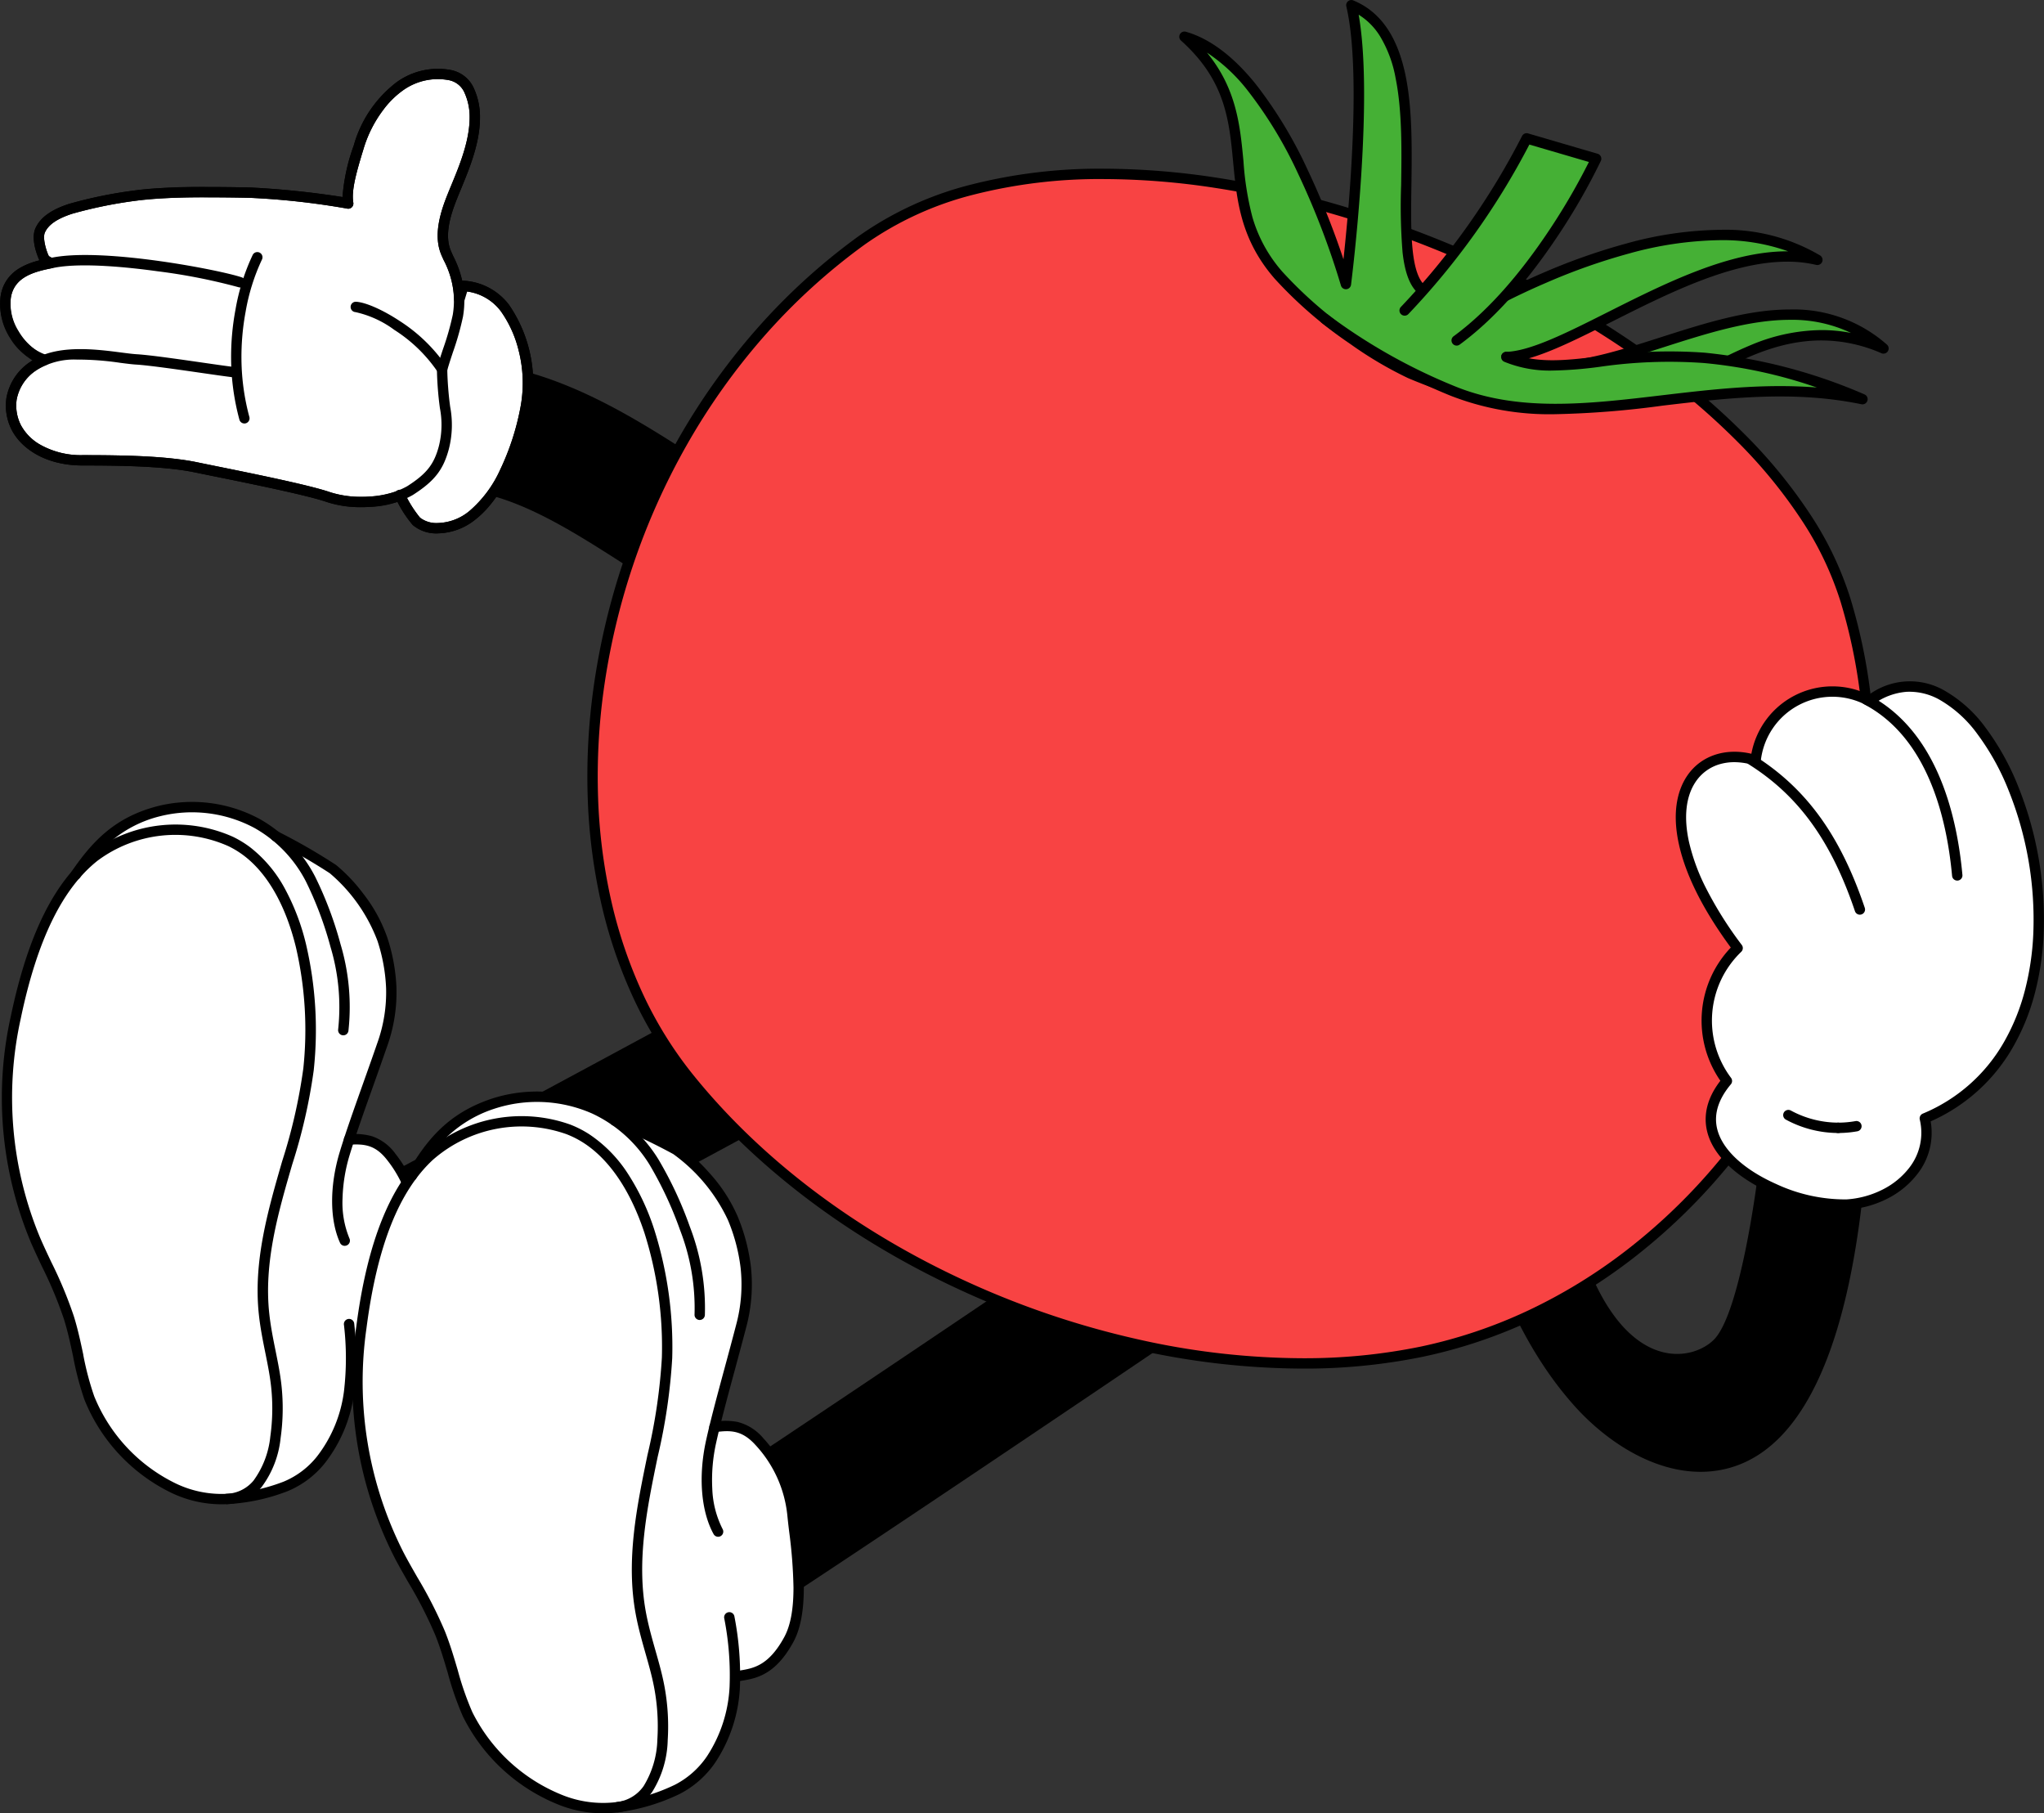 <svg id="グループ_5412" data-name="グループ 5412" xmlns="http://www.w3.org/2000/svg" xmlns:xlink="http://www.w3.org/1999/xlink" width="296.074" height="262.597" viewBox="0 0 296.074 262.597">
  <rect x="0" y="0" width="296.074" height="262.597" fill="#333333" stroke="none"/>
  <defs>
    <clipPath id="clip-path">
      <rect id="長方形_7283" data-name="長方形 7283" width="296.074" height="262.597" fill="none"/>
    </clipPath>
  </defs>
  <g id="グループ_5411" data-name="グループ 5411" clip-path="url(#clip-path)">
    <path id="パス_100442" data-name="パス 100442" d="M166.361,127.3a9.823,9.823,0,0,0-16.17-8.505c-8.438,5.417-100.3,54.951-108.46,58.826a9.83,9.83,0,0,0,6.358,18.567c.854-.238,2.853-.793,58.228-30.7,10.67-5.763,25.9-14.023,37.861-20.65,5.436-3.012,9.672-5.4,12.592-7.087,5.824-3.373,9.031-5.232,9.591-10.452"/>
    <path id="パス_100443" data-name="パス 100443" d="M51.227,200.07c2.033-.184,4.574-.188,7.4-4.524s1.98-12.818,1.886-17.343a17.685,17.685,0,0,0-3.829-10.65c-2.037-2.638-4.088-2.639-6.114-2.528,1.294-3.958,3.09-8.8,4.819-13.8a22.992,22.992,0,0,0,0-15.189,24.559,24.559,0,0,0-7.166-10.161,86.681,86.681,0,0,0-8.278-4.761v0a20.247,20.247,0,0,0-2.678-1.836A19.872,19.872,0,0,0,23,117.48c-6.1,1.583-9.238,5.111-12,9.16-3.856,4.431-6.711,11.219-8.682,20.6a53.513,53.513,0,0,0,2.776,32.225c.518,1.208,1.079,2.391,1.671,3.643a59.845,59.845,0,0,1,3.217,7.719c.583,1.861.978,3.726,1.36,5.532a42.494,42.494,0,0,0,1.606,6.106A24.876,24.876,0,0,0,24.82,215.353a16.018,16.018,0,0,0,8.094,1.727,5.976,5.976,0,0,0,.644-.064c6.753-.663,10.335-2.388,12.94-5.613a20.119,20.119,0,0,0,4.071-9.825c.069-.491.124-1.031.167-1.6Z" fill="#fff"/>
    <path id="パス_100444" data-name="パス 100444" d="M32.1,217.85a16.8,16.8,0,0,1-7.618-1.829,25.609,25.609,0,0,1-12.234-13.278q-.007-.018-.014-.037a43.52,43.52,0,0,1-1.632-6.2l0-.012c-.377-1.779-.767-3.618-1.334-5.435a59.323,59.323,0,0,0-3.176-7.615l-.008-.016-.066-.139c-.571-1.21-1.111-2.352-1.615-3.529l0-.008a54.262,54.262,0,0,1-2.816-32.672c2.461-11.7,6.307-19.457,11.758-23.7a.757.757,0,0,1,.077-.053,20.362,20.362,0,0,1,20.3-2.152l.02.009a14.975,14.975,0,0,1,2.509,1.531,19,19,0,0,1,5.05,6.047,32.887,32.887,0,0,1,3.045,8.064,54.5,54.5,0,0,1,1.106,18.088q0,.012,0,.025a80.1,80.1,0,0,1-3.121,13.684C40.3,175.6,38.211,182.826,39,190.193c.2,1.884.567,3.7.921,5.45.339,1.682.659,3.271.838,4.877a30.785,30.785,0,0,1-.112,7.736,14.3,14.3,0,0,1-2.73,7.069,6.8,6.8,0,0,1-4.967,2.5Q32.525,217.85,32.1,217.85ZM13.644,202.2a24.113,24.113,0,0,0,11.513,12.484,15.3,15.3,0,0,0,7.719,1.647h.005a5.3,5.3,0,0,0,3.875-1.953l0-.006a13.044,13.044,0,0,0,2.4-6.336,29.244,29.244,0,0,0,.1-7.348c-.172-1.542-.486-3.1-.818-4.747-.361-1.787-.734-3.635-.943-5.588-.821-7.663,1.309-15.034,3.369-22.163l.007-.022a78.6,78.6,0,0,0,3.064-13.426,52.952,52.952,0,0,0-1.072-17.564c-1.487-6.068-4.1-10.657-7.543-13.271a13.467,13.467,0,0,0-2.246-1.371,18.859,18.859,0,0,0-18.847,2.04l-.041.028c-5.13,4.029-8.779,11.484-11.155,22.787l0,.01A52.762,52.762,0,0,0,5.778,179.17c.493,1.15,1.026,2.279,1.591,3.475l.062.131a60.826,60.826,0,0,1,3.255,7.809l.005.016c.589,1.886.987,3.764,1.372,5.579l0,.021,0,.019A42.014,42.014,0,0,0,13.644,202.2Z"/>
    <path id="パス_100445" data-name="パス 100445" d="M49.725,149.935a.751.751,0,0,1-.743-.857,30.275,30.275,0,0,0-1.107-11.943,51.9,51.9,0,0,0-3.56-9.475A18.743,18.743,0,0,0,36.9,119.93a19.148,19.148,0,0,0-13.71-1.724,17.354,17.354,0,0,0-6.96,3.5,25.777,25.777,0,0,0-4.615,5.353.75.75,0,1,1-1.238-.846c3.11-4.551,6.415-7.9,12.437-9.463a20.615,20.615,0,0,1,14.828,1.872,20.261,20.261,0,0,1,8.018,8.361,53.47,53.47,0,0,1,3.668,9.76,31.735,31.735,0,0,1,1.142,12.545A.75.75,0,0,1,49.725,149.935Z"/>
    <path id="パス_100446" data-name="パス 100446" d="M49.936,180.424a.75.75,0,0,1-.683-.44c-1.513-3.332-1.526-8.258-.035-13.177.856-2.821,2.085-6.275,3.386-9.932.681-1.913,1.385-3.892,2.078-5.9a21.664,21.664,0,0,0,1.243-7.887,25.108,25.108,0,0,0-1.249-6.83,23.87,23.87,0,0,0-6.912-9.8,86.575,86.575,0,0,0-8.16-4.686.75.75,0,1,1,.685-1.334,85.231,85.231,0,0,1,8.4,4.836,24.044,24.044,0,0,1,3.919,4.134,22.142,22.142,0,0,1,3.5,6.392,26.58,26.58,0,0,1,1.318,7.236,23.138,23.138,0,0,1-1.324,8.425c-.7,2.013-1.4,3.995-2.082,5.911-1.3,3.64-2.518,7.078-3.364,9.865a23.866,23.866,0,0,0-1.041,6.355,13.511,13.511,0,0,0,1.006,5.766.75.75,0,0,1-.682,1.06Z"/>
    <path id="パス_100447" data-name="パス 100447" d="M51.226,200.82a.75.75,0,0,1-.066-1.5l.3-.026c1.9-.161,4.046-.343,6.536-4.16,2.287-3.506,2.018-10.247,1.84-14.708-.032-.795-.062-1.546-.075-2.21a16.988,16.988,0,0,0-3.673-10.207c-1.745-2.26-3.373-2.353-5.481-2.238a.75.75,0,0,1-.082-1.5,9.139,9.139,0,0,1,3.317.265,6.925,6.925,0,0,1,3.434,2.553,18.457,18.457,0,0,1,3.985,11.093c.014.65.043,1.394.075,2.181.2,4.929.466,11.68-2.082,15.587-2.889,4.431-5.65,4.665-7.666,4.836l-.3.026Q51.26,200.82,51.226,200.82Z"/>
    <path id="パス_100448" data-name="パス 100448" d="M32.913,217.829a.75.75,0,0,1-.063-1.5,26.679,26.679,0,0,0,8.245-1.763,12.078,12.078,0,0,0,4.819-3.637,19.422,19.422,0,0,0,3.912-9.459,41.3,41.3,0,0,0,0-9.568.75.75,0,1,1,1.477-.259,43.28,43.28,0,0,1,0,10.036,20.919,20.919,0,0,1-4.23,10.193,13.523,13.523,0,0,1-5.4,4.073,28.081,28.081,0,0,1-8.708,1.879Z"/>
    <path id="パス_100449" data-name="パス 100449" d="M214.365,157.86a9.823,9.823,0,0,0-16.926-6.878c-7.866,6.22-94.431,64.52-102.175,69.18a9.83,9.83,0,0,0,8.146,17.854c.826-.32,2.761-1.069,54.94-36.262,10.055-6.782,24.4-16.5,35.657-24.264,5.115-3.53,9.1-6.318,11.837-8.289,5.466-3.928,8.476-6.092,8.522-11.343"/>
    <path id="パス_100450" data-name="パス 100450" d="M211.273,167.273c3.582,12.965,7.8,26.274,16.761,36.3,5.685,6.353,14.308,11.308,22.514,9,14.892-4.191,18.621-29.882,19.81-45.317H254.973c-.552,5.4-3.057,23.067-6.7,26.739-2.944,2.971-11.509,4.733-17.592-8.963a73.416,73.416,0,0,1-5.547-19.215Z"/>
    <path id="パス_100451" data-name="パス 100451" d="M76.935,54.03c8.083,2.361,15.389,6.789,21.607,10.755,19.08,12.166,38.591,26.157,52.071,45.949a9.32,9.32,0,0,1-15.4,10.5c-11.577-17.01-29.279-29.626-46.684-40.728C83.2,77.113,77.535,73.657,71.921,71.98l-.453-.133.263-.392c.423-.621.834-1.291,1.261-2.052a28.721,28.721,0,0,0,3.5-15.024l-.021-.481Z"/>
    <path id="パス_100452" data-name="パス 100452" d="M73.141,44.611a8.145,8.145,0,0,0-6-3.205l-.6,1.978a15.986,15.986,0,0,0-1.9-6.722c-.761-1.774-.677-4.056.549-7.352s3.6-7.81,3.591-12.338c0-2.372-.845-5.577-3.549-6.084a9.39,9.39,0,0,0-7.312,1.605,16.9,16.9,0,0,0-5.956,8.789c-1.075,3.508-1.85,6.227-1.521,8.2A108.891,108.891,0,0,0,36.224,27.9c-3.633-.084-12.489-.2-16.376.394C11.661,29.542,7.09,30.541,5.82,33.367c-.564,1.254.338,3.634.675,4.225l.867.515c-2.672.518-5.971,1.4-6.528,4.9-.548,3.441,1.936,7.669,5.474,9.2a7.343,7.343,0,0,0-1.418.764c-4.148,2.949-3.6,6.846-2.519,8.958s4.124,4.732,9.618,4.732,11.915.085,16.394,1.014,15.8,3.127,19.183,4.31a16.888,16.888,0,0,0,10.382-.23A17.753,17.753,0,0,0,60.312,75.5c1.091,1.088,4.613,1.868,8.153-.906s6.312-8.7,7.617-15.228a19.247,19.247,0,0,0-2.941-14.752" fill="#fff"/>
    <path id="パス_100453" data-name="パス 100453" d="M63.4,77.243h0a5.288,5.288,0,0,1-3.616-1.215,15.725,15.725,0,0,1-2.206-3.346,17.5,17.5,0,0,1-5.251.762,15.66,15.66,0,0,1-5.008-.75c-2.757-.965-11.223-2.684-16.282-3.71-1.1-.223-2.043-.415-2.806-.573-4.23-.877-10.306-1-16.242-1-5.643,0-9.013-2.655-10.286-5.14a7.712,7.712,0,0,1-.776-4.621,7.928,7.928,0,0,1,3.527-5.29q.12-.085.247-.167A10.573,10.573,0,0,1,1.394,48.7a8.849,8.849,0,0,1-1.3-5.817,5.6,5.6,0,0,1,2.831-4.1A10.737,10.737,0,0,1,5.712,37.7c-.4-.851-1.246-3.154-.576-4.644.7-1.554,2.246-2.677,4.871-3.533a65.058,65.058,0,0,1,9.728-1.971,81.858,81.858,0,0,1,10.637-.471c2.537,0,4.766.043,5.869.068a126.771,126.771,0,0,1,13.372,1.382,27.929,27.929,0,0,1,1.629-7.471,17.44,17.44,0,0,1,6.249-9.188,10.3,10.3,0,0,1,5.892-1.912,10.79,10.79,0,0,1,1.982.189,4.6,4.6,0,0,1,3.327,2.759,9.921,9.921,0,0,1,.834,4.061c.007,3.714-1.518,7.4-2.744,10.369-.328.794-.638,1.543-.894,2.231-1.1,2.962-1.281,5.121-.563,6.795.088.205.192.433.3.675a18.692,18.692,0,0,1,1.327,3.637.749.749,0,0,1,.236-.02,8.847,8.847,0,0,1,6.549,3.5A19.974,19.974,0,0,1,76.817,59.51c-1.409,7.046-4.359,12.9-7.89,15.671A8.915,8.915,0,0,1,63.4,77.243Zm-5.451-6.237a.75.75,0,0,1,.674.421,16.591,16.591,0,0,0,2.22,3.539,3.853,3.853,0,0,0,2.557.777A7.435,7.435,0,0,0,68,74a17.155,17.155,0,0,0,4.436-5.948,36.674,36.674,0,0,0,2.908-8.837,18.986,18.986,0,0,0-.229-8.5,16.62,16.62,0,0,0-2.576-5.653,7.306,7.306,0,0,0-4.868-2.843L67.253,43.6a.75.75,0,0,1-1.467-.211,13.568,13.568,0,0,0-1.52-5.727c-.114-.25-.222-.486-.317-.708-.879-2.049-.709-4.563.536-7.909.265-.713.58-1.475.914-2.282,1.175-2.842,2.637-6.378,2.63-9.793a8.353,8.353,0,0,0-.69-3.422,3.125,3.125,0,0,0-2.247-1.926,9.287,9.287,0,0,0-1.706-.163,8.711,8.711,0,0,0-5.044,1.65,12.924,12.924,0,0,0-2.847,2.834A17.808,17.808,0,0,0,52.677,21.5c-1.065,3.475-1.8,6.073-1.5,7.855a.75.75,0,0,1-.96.84,109.457,109.457,0,0,0-14.012-1.545c-1.1-.025-3.313-.068-5.835-.068a81.953,81.953,0,0,0-10.411.454,63.984,63.984,0,0,0-9.488,1.915c-2.195.716-3.456,1.581-3.969,2.722-.351.781.174,2.589.556,3.381l.685.407a.75.75,0,0,1-.24,1.381c-2.62.508-5.456,1.3-5.93,4.28a7.46,7.46,0,0,0,1.109,4.816A8.821,8.821,0,0,0,6.606,51.52.75.75,0,0,1,6.6,52.9a6.591,6.591,0,0,0-1.274.684,6.489,6.489,0,0,0-2.913,4.295,6.248,6.248,0,0,0,.628,3.709A7.191,7.191,0,0,0,5.9,64.44a11.977,11.977,0,0,0,6.087,1.472c6.016,0,12.184.125,16.546,1.03.759.158,1.7.35,2.8.572,5.426,1.1,13.625,2.766,16.479,3.765a14.14,14.14,0,0,0,4.512.666,15.267,15.267,0,0,0,5.351-.887A.748.748,0,0,1,57.948,71.006Z"/>
    <path id="パス_100454" data-name="パス 100454" d="M63.4,77.243a5.279,5.279,0,0,1-3.619-1.215,18.844,18.844,0,0,1-2.543-4.013.75.75,0,1,1,1.352-.649,17.124,17.124,0,0,0,2.249,3.6,3.888,3.888,0,0,0,2.621.777A7.465,7.465,0,0,0,68,74a17.159,17.159,0,0,0,4.437-5.947,36.655,36.655,0,0,0,2.909-8.837,18.994,18.994,0,0,0-.23-8.5,16.622,16.622,0,0,0-2.576-5.653,7.365,7.365,0,0,0-5.458-2.906.75.75,0,0,1,.108-1.5,8.844,8.844,0,0,1,6.55,3.5,19.98,19.98,0,0,1,3.078,15.35c-1.409,7.044-4.359,12.9-7.891,15.67a8.947,8.947,0,0,1-5.449,2.061Z"/>
    <path id="パス_100455" data-name="パス 100455" d="M35.4,61.328a.75.75,0,0,1-.723-.554,34.69,34.69,0,0,1-1.2-8.62,37.243,37.243,0,0,1,.626-7.273A30.73,30.73,0,0,1,36.612,36.9a.75.75,0,0,1,1.32.713,29.516,29.516,0,0,0-2.356,7.545,35.741,35.741,0,0,0-.6,6.979,33.189,33.189,0,0,0,1.145,8.247.751.751,0,0,1-.724.947Z"/>
    <path id="パス_100456" data-name="パス 100456" d="M6.512,52.865a.75.75,0,0,1-.215-.031,8.886,8.886,0,0,1-4.853-3.894A9.051,9.051,0,0,1,.092,42.887C.78,38.57,5.118,37.761,7.71,37.278c7.577-1.414,24.345,1.859,27.342,2.9a.75.75,0,0,1-.493,1.417A85.236,85.236,0,0,0,22.781,39.28c-3.781-.523-10.73-1.286-14.8-.528-3.1.579-5.929,1.349-6.411,4.371A7.535,7.535,0,0,0,2.72,48.15,7.373,7.373,0,0,0,6.726,51.4a.75.75,0,0,1-.214,1.469Z"/>
    <path id="パス_100457" data-name="パス 100457" d="M52.342,73.446a15.681,15.681,0,0,1-5.024-.751C44.554,71.727,36.068,70,31,68.976c-1.081-.219-2.014-.409-2.767-.565-4.226-.877-10.3-1-16.242-1-5.642,0-9.012-2.656-10.285-5.141a7.709,7.709,0,0,1-.776-4.621,7.927,7.927,0,0,1,3.527-5.29c3.574-2.539,9.349-1.8,13.17-1.3.873.112,1.627.209,2.182.242,1.9.111,6.171.728,9.6,1.223,2.009.29,3.744.54,4.587.631a.75.75,0,1,1-.16,1.491c-.87-.093-2.618-.345-4.641-.638-3.4-.491-7.641-1.1-9.476-1.21-.607-.035-1.385-.136-2.286-.252a42.054,42.054,0,0,0-6.318-.472,10.291,10.291,0,0,0-5.791,1.511,6.489,6.489,0,0,0-2.914,4.3,6.245,6.245,0,0,0,.629,3.709A7.194,7.194,0,0,0,5.9,64.44a11.971,11.971,0,0,0,6.086,1.473c6.018,0,12.188.125,16.546,1.03.75.156,1.682.345,2.761.563,5.438,1.1,13.657,2.771,16.518,3.773a15.171,15.171,0,0,0,5.805.622,11.987,11.987,0,0,0,5.373-1.491c2.807-1.8,3.877-3.155,4.582-5.8a12.725,12.725,0,0,0,.147-5.518c-.058-.446-.118-.907-.169-1.394-.255-2.46-.258-4.146-.258-4.217a.75.75,0,0,1,.026-.2c.227-.842.534-1.768.859-2.749a39.343,39.343,0,0,0,1.41-4.956,12.386,12.386,0,0,0-1.324-7.913c-.115-.251-.223-.487-.318-.709-.879-2.05-.709-4.563.535-7.909.266-.714.581-1.477.915-2.285,1.175-2.841,2.636-6.377,2.63-9.792a8.36,8.36,0,0,0-.691-3.422,3.126,3.126,0,0,0-2.247-1.926,8.618,8.618,0,0,0-6.75,1.487,12.9,12.9,0,0,0-2.847,2.834A17.811,17.811,0,0,0,52.678,21.5c-1.066,3.474-1.8,6.071-1.5,7.854a.75.75,0,0,1-.96.841,109.69,109.69,0,0,0-14.012-1.545c-2.792-.065-12.214-.227-16.247.386a63.985,63.985,0,0,0-9.488,1.915c-2.195.716-3.456,1.581-3.969,2.722-.379.844.26,2.876.643,3.545a.75.75,0,0,1-1.3.745c-.268-.469-1.471-3.209-.709-4.9.7-1.554,2.246-2.677,4.872-3.534a65.056,65.056,0,0,1,9.728-1.971c4.153-.631,13.685-.468,16.507-.4a127.094,127.094,0,0,1,13.372,1.382,27.87,27.87,0,0,1,1.63-7.472,17.426,17.426,0,0,1,6.248-9.187,10.18,10.18,0,0,1,7.874-1.724,4.6,4.6,0,0,1,3.327,2.759,9.929,9.929,0,0,1,.835,4.06c.007,3.714-1.519,7.4-2.744,10.368-.328.795-.639,1.545-.895,2.234-1.1,2.962-1.28,5.122-.563,6.8.088.205.192.434.3.676a13.7,13.7,0,0,1,1.435,8.814,41.067,41.067,0,0,1-1.46,5.151c-.305.921-.594,1.792-.808,2.569,0,.389.036,1.914.249,3.965.048.467.107.918.164,1.354a14.124,14.124,0,0,1-.185,6.1c-.81,3.038-2.079,4.661-5.222,6.676A13.294,13.294,0,0,1,53.725,73.4C53.263,73.43,52.8,73.446,52.342,73.446Z"/>
    <path id="パス_100458" data-name="パス 100458" d="M64.046,54.23a.749.749,0,0,1-.636-.352,21.54,21.54,0,0,0-6.287-6.1A14.841,14.841,0,0,0,51.492,45.2a.75.75,0,0,1,.093-1.5c1.419.088,3.919,1.2,6.369,2.824a23.606,23.606,0,0,1,6.727,6.551.75.75,0,0,1-.635,1.149Z"/>
    <path id="パス_100459" data-name="パス 100459" d="M124.786,34.828c38.632-27.948,129.627,9.566,142.542,52.1,14.026,46.194-16.158,99.33-61.374,108.823-33.789,7.094-81.016-8.315-106.285-39.81C74.354,124.4,84.354,64.075,124.786,34.828" fill="#f84343"/>
    <path id="パス_100460" data-name="パス 100460" d="M188.7,198.2a111.228,111.228,0,0,1-24.258-2.79,126.988,126.988,0,0,1-24.318-8.127c-16.664-7.507-30.855-18.184-41.039-30.877a58.45,58.45,0,0,1-7.431-12.078,69.01,69.01,0,0,1-4.633-13.809,81.62,81.62,0,0,1-1.89-14.987,92.947,92.947,0,0,1,.8-15.621,101.076,101.076,0,0,1,12.2-36.127,96.336,96.336,0,0,1,11.392-16.049A90.087,90.087,0,0,1,124.346,34.22a48.87,48.87,0,0,1,16.2-7.456,75.485,75.485,0,0,1,19.315-2.332,109.228,109.228,0,0,1,16.6,1.336,137.74,137.74,0,0,1,17.051,3.8,156.8,156.8,0,0,1,32.8,13.716,135.764,135.764,0,0,1,14.419,9.3,105.223,105.223,0,0,1,12.211,10.533,73.272,73.272,0,0,1,9.334,11.47,48.292,48.292,0,0,1,5.77,12.123,81.425,81.425,0,0,1,3.308,18.189,86.678,86.678,0,0,1-.728,18.224,92.049,92.049,0,0,1-4.386,17.613,94.351,94.351,0,0,1-7.67,16.361,92.046,92.046,0,0,1-9.968,13.772,85.958,85.958,0,0,1-12.275,11.524,78.422,78.422,0,0,1-14.27,8.724,72.451,72.451,0,0,1-15.949,5.367A85,85,0,0,1,188.7,198.2ZM159.859,25.932a73.991,73.991,0,0,0-18.93,2.282,47.381,47.381,0,0,0-15.7,7.222,88.586,88.586,0,0,0-14.583,13.294,94.834,94.834,0,0,0-11.214,15.8,99.577,99.577,0,0,0-12.014,35.588,91.445,91.445,0,0,0-.786,15.368A80.116,80.116,0,0,0,88.483,130.2,67.508,67.508,0,0,0,93.014,143.7a56.952,56.952,0,0,0,7.24,11.768c10.036,12.509,24.035,23.037,40.485,30.448a125.485,125.485,0,0,0,24.031,8.031A109.726,109.726,0,0,0,188.7,196.7a83.5,83.5,0,0,0,17.1-1.687,70.948,70.948,0,0,0,15.618-5.256,76.917,76.917,0,0,0,14-8.558,84.454,84.454,0,0,0,12.06-11.323,90.542,90.542,0,0,0,9.805-13.548,92.845,92.845,0,0,0,7.548-16.1,90.547,90.547,0,0,0,4.315-17.325A85.172,85.172,0,0,0,269.857,105a79.921,79.921,0,0,0-3.247-17.854A46.8,46.8,0,0,0,261.016,75.4a71.77,71.77,0,0,0-9.143-11.232,103.719,103.719,0,0,0-12.037-10.381,134.259,134.259,0,0,0-14.259-9.2A155.277,155.277,0,0,0,193.1,31a136.233,136.233,0,0,0-16.865-3.754A107.728,107.728,0,0,0,159.859,25.932Z"/>
    <path id="パス_100461" data-name="パス 100461" d="M206.215,42.15c-6.643-4.62,3.526-35.6-10.467-41.4,2.834,11.987-.8,40.383-.8,40.383S185.995,9.4,171.567,5.313C184.136,16.565,175,28.17,185.216,39.876c6.149,7.048,16.3,13.057,19.02,14.181,16.257,6.732,25.15,5.236,35.822,3.272,5.986-1.1,17.632-13.426,32.764-6.866C256.286,36,232.422,58.835,218.2,51.7c9.512-.316,29.931-17.661,45.053-14.073-18.8-11.717-51.875,8.9-51.875,8.9s-3.578-3.28-5.159-4.38" fill="#45b035"/>
    <path id="パス_100462" data-name="パス 100462" d="M226.017,59.739a46.716,46.716,0,0,1-9.937-1.085,70.366,70.366,0,0,1-12.131-3.9,55.314,55.314,0,0,1-8.364-4.945,61.359,61.359,0,0,1-10.934-9.436c-4.966-5.693-5.5-11.371-6.025-16.862-.579-6.108-1.126-11.877-7.559-17.636a.75.75,0,0,1,.7-1.28c3.443.976,6.847,3.525,10.119,7.573a62.805,62.805,0,0,1,7.454,12.269,117.406,117.406,0,0,1,5.262,13.117c.312-2.892.743-7.307,1.057-12.171.5-7.79.8-18.357-.645-24.457a.75.75,0,0,1,1.017-.865c3.937,1.632,6.417,5.219,7.583,10.966.987,4.867.9,10.674.829,15.8-.1,6.714-.19,13.055,2.2,14.714,1.3.9,3.823,3.16,4.822,4.064a107.623,107.623,0,0,1,11.86-6.01,89.645,89.645,0,0,1,12.269-4.335,53.1,53.1,0,0,1,13.592-1.979,26.931,26.931,0,0,1,14.459,3.715.75.75,0,0,1-.57,1.366,18.242,18.242,0,0,0-4.2-.468c-8.114,0-17.259,4.6-25.328,8.659-4.725,2.377-8.956,4.505-12.407,5.425a15.6,15.6,0,0,0,3.628.4c4.755,0,10.133-1.721,15.827-3.544,6.17-1.974,12.549-4.016,18.692-4.016A20.407,20.407,0,0,1,273.316,49.9a.75.75,0,0,1-.792,1.253,21.739,21.739,0,0,0-8.682-1.851c-6.771,0-12.517,3.214-17.134,5.8-2.534,1.417-4.722,2.641-6.514,2.97A76.489,76.489,0,0,1,226.017,59.739ZM174.828,7.619c4.295,5.24,4.8,10.568,5.291,15.747a43.232,43.232,0,0,0,1.286,8.055,20.627,20.627,0,0,0,4.376,7.962,59.862,59.862,0,0,0,10.658,9.188,54.137,54.137,0,0,0,8.084,4.793A68.9,68.9,0,0,0,216.4,57.187a45.235,45.235,0,0,0,9.622,1.052,75.313,75.313,0,0,0,13.905-1.648c1.548-.284,3.635-1.452,6.053-2.8a64.525,64.525,0,0,1,7.955-3.955,26.823,26.823,0,0,1,9.911-2.033,22.408,22.408,0,0,1,4.274.413,19.876,19.876,0,0,0-8.829-1.9c-5.909,0-12.175,2.005-18.235,3.945-5.809,1.859-11.3,3.615-16.285,3.615a15.073,15.073,0,0,1-6.908-1.5.75.75,0,0,1,.311-1.42c3.518-.117,8.7-2.724,14.7-5.743,8.218-4.134,17.532-8.819,26-8.819h.134a28.214,28.214,0,0,0-9.822-1.614,51.613,51.613,0,0,0-13.2,1.928,88.144,88.144,0,0,0-12.062,4.263,102.251,102.251,0,0,0-12.149,6.2.75.75,0,0,1-.9-.084c-.035-.032-3.559-3.259-5.081-4.317-1.431-1-2.268-2.972-2.632-6.221a83.355,83.355,0,0,1-.207-9.746c.073-5.048.156-10.769-.8-15.477a17.786,17.786,0,0,0-2.277-6.108,9.6,9.6,0,0,0-3.077-3.091c.911,5.137,1.034,12.981.365,23.363-.549,8.522-1.458,15.672-1.467,15.743a.75.75,0,0,1-1.466.109,115.358,115.358,0,0,0-6.244-16.274A61.274,61.274,0,0,0,180.718,13.1,24.857,24.857,0,0,0,174.828,7.619Z"/>
    <path id="パス_100463" data-name="パス 100463" d="M191.943,46.191a82.831,82.831,0,0,0,18.374,10.387c17.568,7.274,37.968-3.216,59.463,1.231-30.023-12.431-40.411-1.479-51.589-6.108" fill="#45b035"/>
    <path id="パス_100464" data-name="パス 100464" d="M225.326,59.982a39.3,39.3,0,0,1-15.3-2.711,83.627,83.627,0,0,1-18.536-10.479.75.75,0,1,1,.9-1.2A82.135,82.135,0,0,0,210.6,55.883c9.246,3.828,19.363,2.634,30.074,1.369,7.3-.862,14.8-1.747,22.495-1.132a69.2,69.2,0,0,0-16.351-3.546,70.274,70.274,0,0,0-15.059.543,57.813,57.813,0,0,1-7.167.553,17.43,17.43,0,0,1-6.687-1.275.75.75,0,0,1,.574-1.386c4.056,1.68,8.049,1.211,13.105.618a71.536,71.536,0,0,1,15.36-.548,77.291,77.291,0,0,1,23.124,6.037.75.75,0,0,1-.439,1.427c-9.847-2.037-19.471-.9-28.779.2A134.207,134.207,0,0,1,225.326,59.982Z"/>
    <path id="パス_100465" data-name="パス 100465" d="M203.467,44.951a106.6,106.6,0,0,0,17.67-24.908L231.2,22.988C229.352,26.933,221.56,41.572,211,49.3" fill="#45b035"/>
    <path id="パス_100466" data-name="パス 100466" d="M211,50.051a.75.75,0,0,1-.443-1.355c4.453-3.258,8.892-8.1,13.195-14.394a92.524,92.524,0,0,0,6.4-10.843l-8.623-2.523a107.3,107.3,0,0,1-17.51,24.532.75.75,0,1,1-1.086-1.034A105.8,105.8,0,0,0,220.469,19.7a.75.75,0,0,1,.878-.378l10.067,2.945a.75.75,0,0,1,.468,1.039,90.923,90.923,0,0,1-6.9,11.842c-4.4,6.434-8.957,11.4-13.547,14.757A.747.747,0,0,1,211,50.051Z"/>
    <path id="パス_100467" data-name="パス 100467" d="M270.764,101.514a11.187,11.187,0,0,0-16.459,8.6c-9.324-2.9-17.522,7.285-2.608,27.186a14.551,14.551,0,0,0-1.556,19.245c-8.672,10.321,9.061,18.426,17.36,17.9,6.763-.427,12.848-5.693,11.306-12.482,31.818-13.446,11.219-74.484-8.041-60.454" fill="#fff"/>
    <path id="パス_100468" data-name="パス 100468" d="M266.723,175.219a26.435,26.435,0,0,1-10.034-2.372c-4.241-1.881-7.35-4.449-8.755-7.23-1.053-2.085-1.654-5.325,1.264-9.1a15.314,15.314,0,0,1,1.512-19.292c-4.015-5.457-6.547-10.5-7.528-15-1.125-5.156.082-8.282,1.292-10,1.982-2.808,5.457-3.944,9.213-3.066a11.94,11.94,0,0,1,17.015-8.532,10.017,10.017,0,0,1,10.956-.617,19.15,19.15,0,0,1,6,5.436,37.078,37.078,0,0,1,4.675,8.436,51.747,51.747,0,0,1,3.686,21.457,41.046,41.046,0,0,1-1.239,8.382,31.911,31.911,0,0,1-3.075,7.7,25.623,25.623,0,0,1-12.048,10.976,9.656,9.656,0,0,1-1.866,7.553,12.729,12.729,0,0,1-4.438,3.654,15.019,15.019,0,0,1-5.807,1.577C267.282,175.21,267.006,175.219,266.723,175.219Zm-15.49-64.841a7.585,7.585,0,0,0-2,.258A6.3,6.3,0,0,0,245.7,113.1c-1.487,2.106-1.85,5.154-1.052,8.812a29.2,29.2,0,0,0,2.486,6.745,54.705,54.705,0,0,0,5.165,8.194.75.75,0,0,1-.081.991,13.811,13.811,0,0,0-1.476,18.253.75.75,0,0,1-.025.933c-2.254,2.683-2.739,5.345-1.442,7.914,1.249,2.473,4.1,4.793,8.024,6.535a23.678,23.678,0,0,0,10.157,2.221,13.507,13.507,0,0,0,5.223-1.417,11.224,11.224,0,0,0,3.916-3.215,8.224,8.224,0,0,0,1.483-6.935.75.75,0,0,1,.439-.857A24.193,24.193,0,0,0,290.4,150.694a30.413,30.413,0,0,0,2.928-7.341,39.547,39.547,0,0,0,1.193-8.075,50.216,50.216,0,0,0-3.578-20.822,35.585,35.585,0,0,0-4.481-8.1,17.681,17.681,0,0,0-5.518-5.021,8.882,8.882,0,0,0-4.773-1.148,9.346,9.346,0,0,0-4.916,1.886.75.75,0,0,1-.851.094A10.437,10.437,0,0,0,255.05,110.2a.75.75,0,0,1-.968.634A9.621,9.621,0,0,0,251.233,110.378Z"/>
    <path id="パス_100469" data-name="パス 100469" d="M269.4,132.465a.75.75,0,0,1-.71-.51c-3.442-10.189-8.195-16.753-15.411-21.282a.75.75,0,0,1,.8-1.271c7.53,4.725,12.475,11.533,16.035,22.072a.751.751,0,0,1-.711.99Z"/>
    <path id="パス_100470" data-name="パス 100470" d="M283.507,127.527a.75.75,0,0,1-.746-.682c-.8-8.7-3.657-20.081-12.752-24.855a.75.75,0,0,1,.7-1.328c9.691,5.088,12.717,16.972,13.548,26.047a.75.75,0,0,1-.678.815C283.553,127.526,283.53,127.527,283.507,127.527Z"/>
    <path id="パス_100471" data-name="パス 100471" d="M268.646,161.663a13.587,13.587,0,0,1-8.91-1.457" fill="#fff"/>
    <path id="パス_100472" data-name="パス 100472" d="M266.258,164.081a.75.75,0,0,1,0-1.5,14.321,14.321,0,0,0,2.512-.223.75.75,0,1,1,.264,1.477A15.825,15.825,0,0,1,266.258,164.081Z"/>
    <path id="パス_100473" data-name="パス 100473" d="M266.258,164.081h0a15.983,15.983,0,0,1-7.565-1.934.75.75,0,1,1,.716-1.318,14.478,14.478,0,0,0,6.853,1.752.75.75,0,0,1,0,1.5Z"/>
    <path id="パス_100474" data-name="パス 100474" d="M106.986,242.715c2.08-.352,4.7-.561,7.263-5.255s1.01-13.366.55-18.019a18.272,18.272,0,0,0-4.8-10.666c-2.31-2.555-4.423-2.391-6.5-2.114,1.015-4.182,2.477-9.31,3.857-14.608a23.764,23.764,0,0,0-1.218-15.649,25.38,25.38,0,0,0-8.2-9.894,89.481,89.481,0,0,0-8.911-4.241v0a20.754,20.754,0,0,0-2.907-1.676,20.531,20.531,0,0,0-14.847-.708c-6.159,2.12-9.108,6.007-11.634,10.4h0c-3.618,4.875-6.015,12.1-7.292,21.917a55.29,55.29,0,0,0,5.446,32.979c.63,1.2,1.3,2.377,2.013,3.619a61.8,61.8,0,0,1,3.934,7.7c.75,1.869,1.306,3.76,1.846,5.59a43.748,43.748,0,0,0,2.144,6.162A25.7,25.7,0,0,0,81.006,260.58a16.553,16.553,0,0,0,8.477,1.13,6.5,6.5,0,0,0,.658-.117c6.9-1.226,10.457-3.29,12.882-6.822a20.79,20.79,0,0,0,3.406-10.45c.031-.511.045-1.072.043-1.662Z" fill="#fff"/>
    <path id="パス_100475" data-name="パス 100475" d="M87.362,262.6a17.329,17.329,0,0,1-6.645-1.324,26.438,26.438,0,0,1-13.656-12.686l-.017-.036a44.644,44.644,0,0,1-2.178-6.258l-.005-.018c-.532-1.8-1.081-3.664-1.812-5.489a61.456,61.456,0,0,0-3.883-7.594l-.009-.015-.066-.115c-.691-1.209-1.344-2.35-1.962-3.529l0-.008a56.035,56.035,0,0,1-5.52-33.42c1.593-12.249,4.931-20.54,10.2-25.349a.758.758,0,0,1,.077-.061,20.982,20.982,0,0,1,20.711-3.84l.019.007a15.347,15.347,0,0,1,2.7,1.373A19.617,19.617,0,0,1,91,170.052a33.963,33.963,0,0,1,3.782,8.058,56.3,56.3,0,0,1,2.59,18.539q0,.013,0,.025a83.019,83.019,0,0,1-2.117,14.346c-1.52,7.363-3.091,14.976-1.687,22.506.358,1.917.882,3.761,1.388,5.544.461,1.618.937,3.291,1.255,4.956A31.775,31.775,0,0,1,96.719,252a14.753,14.753,0,0,1-2.24,7.489,7,7,0,0,1-4.9,2.969A17.254,17.254,0,0,1,87.362,262.6Zm-18.95-14.662a24.942,24.942,0,0,0,12.877,11.951,15.832,15.832,0,0,0,8.1,1.08,5.5,5.5,0,0,0,3.859-2.335l0-.006a13.507,13.507,0,0,0,1.972-6.733,30.234,30.234,0,0,0-.482-7.585c-.306-1.6-.773-3.241-1.225-4.828-.516-1.816-1.049-3.693-1.42-5.679-1.459-7.823.144-15.587,1.695-23.1l.005-.022a81.51,81.51,0,0,0,2.08-14.084,54.756,54.756,0,0,0-2.516-18.019c-2.021-6.138-5.08-10.662-8.847-13.082a13.838,13.838,0,0,0-2.428-1.234,19.482,19.482,0,0,0-19.28,3.619l-.042.034c-4.967,4.569-8.13,12.547-9.67,24.387v.01a54.535,54.535,0,0,0,5.369,32.527c.6,1.153,1.25,2.282,1.933,3.477l.061.107a62.962,62.962,0,0,1,3.977,7.781l.006.015c.758,1.893,1.319,3.793,1.861,5.63l.008.027.005.019A43.137,43.137,0,0,0,68.412,247.935Z"/>
    <path id="パス_100476" data-name="パス 100476" d="M101.355,191.159l-.05,0a.75.75,0,0,1-.7-.8,31.309,31.309,0,0,0-2.1-12.226,53.7,53.7,0,0,0-4.43-9.482,19.392,19.392,0,0,0-8.274-7.377,19.819,19.819,0,0,0-14.284-.678,17.961,17.961,0,0,0-6.9,4.174,26.659,26.659,0,0,0-4.329,5.891.75.75,0,1,1-1.3-.748c2.836-4.933,5.969-8.646,12.04-10.736a21.283,21.283,0,0,1,15.41.738,20.91,20.91,0,0,1,8.92,7.961,55.267,55.267,0,0,1,4.56,9.757,32.769,32.769,0,0,1,2.182,12.824A.75.75,0,0,1,101.355,191.159Z"/>
    <path id="パス_100477" data-name="パス 100477" d="M104.021,222.555a.75.75,0,0,1-.657-.388c-1.824-3.305-2.232-8.373-1.091-13.556.654-2.975,1.644-6.633,2.691-10.506.548-2.025,1.114-4.119,1.667-6.242a22.408,22.408,0,0,0,.648-8.235,25.95,25.95,0,0,0-1.837-6.944,24.683,24.683,0,0,0-7.917-9.55,89.543,89.543,0,0,0-8.788-4.175.75.75,0,0,1,.58-1.383,88.1,88.1,0,0,1,9.034,4.307,24.813,24.813,0,0,1,4.365,3.941,22.84,22.84,0,0,1,4.116,6.3,27.422,27.422,0,0,1,1.937,7.342,23.881,23.881,0,0,1-.688,8.777c-.555,2.129-1.122,4.226-1.67,6.255-1.042,3.855-2.027,7.5-2.674,10.437a24.688,24.688,0,0,0-.564,6.638,13.976,13.976,0,0,0,1.5,5.871.75.75,0,0,1-.656,1.113Z"/>
    <path id="パス_100478" data-name="パス 100478" d="M106.985,243.465a.75.75,0,0,1-.124-1.49l.313-.052c1.946-.319,4.152-.68,6.417-4.823.908-1.661,1.348-4.021,1.346-7.214a70.943,70.943,0,0,0-.629-8.1c-.1-.817-.188-1.588-.255-2.271a17.575,17.575,0,0,0-4.609-10.237c-1.987-2.2-3.678-2.163-5.849-1.874a.75.75,0,0,1-.2-1.487,9.427,9.427,0,0,1,3.43.007,7.13,7.13,0,0,1,3.729,2.348,19.045,19.045,0,0,1,4.989,11.1c.066.668.156,1.433.252,2.242a72.124,72.124,0,0,1,.64,8.276c0,3.451-.5,6.046-1.53,7.934-2.616,4.786-5.434,5.247-7.491,5.584l-.3.05A.754.754,0,0,1,106.985,243.465Z"/>
    <path id="パス_100479" data-name="パス 100479" d="M89.482,262.459a.75.75,0,0,1-.121-1.49,27.6,27.6,0,0,0,8.36-2.481,12.506,12.506,0,0,0,4.683-4.142,20.116,20.116,0,0,0,3.276-10.072,42.718,42.718,0,0,0-.765-9.866.75.75,0,1,1,1.453-.373,44.7,44.7,0,0,1,.809,10.332,21.613,21.613,0,0,1-3.536,10.828,13.952,13.952,0,0,1-5.224,4.622,29,29,0,0,1-8.813,2.632A.754.754,0,0,1,89.482,262.459Z"/>
  </g>
</svg>
